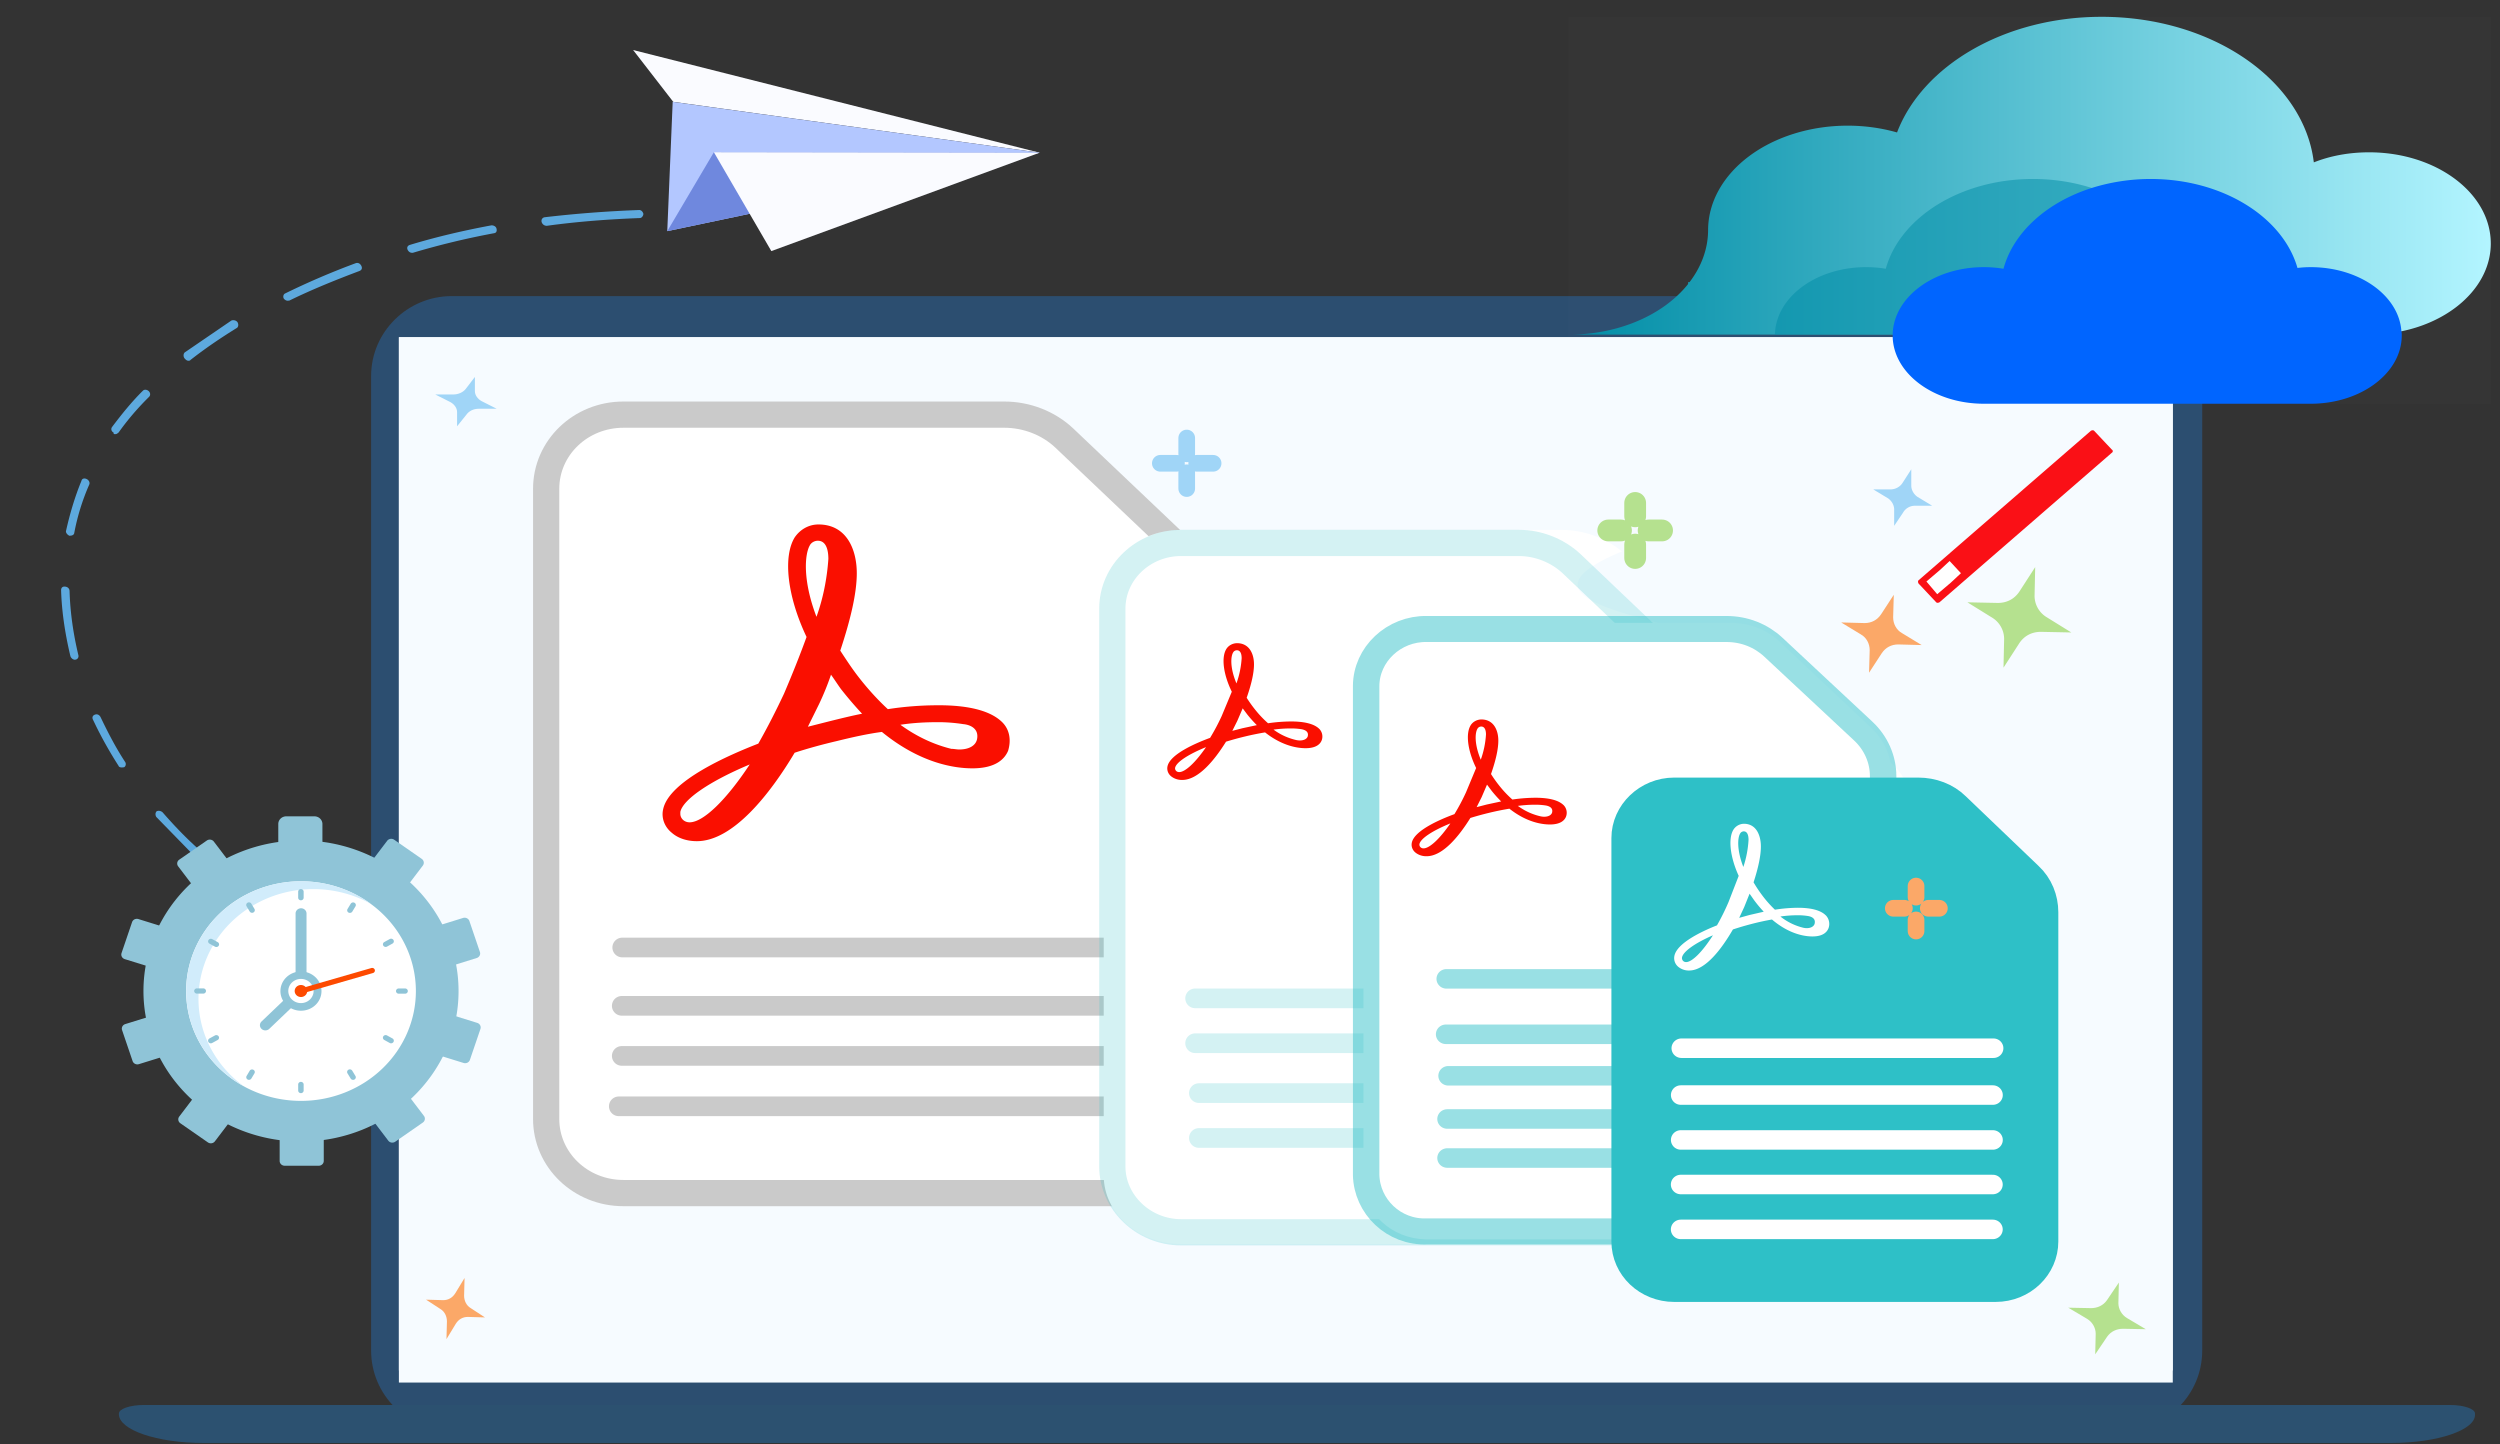 <svg xmlns="http://www.w3.org/2000/svg" width="450" height="260"><rect width="100%" height="100%" fill="#333333" stroke="none"/><style><![CDATA[.J{fill:#fff}.K{fill:none}.L{stroke-linecap:round}.M{stroke-width:3}.N{stroke-linejoin:round}.O{fill-rule:evenodd}.P{fill:#fa0f00}.Q{stroke-width:4.721}.R{stroke-width:3.54}]]></style><defs><clipPath id="A"><path d="M0 0h85.611v48H0z" class="J"/></clipPath><linearGradient id="B" x2="85.598" y1="19.747" y2="19.747" gradientUnits="userSpaceOnUse"><stop stop-color="#008da6" offset="0"/><stop stop-color="#b3f5ff" offset="1"/></linearGradient></defs><path d="M381.9 257.5H81.3c-8.1 0-14.5-6.5-14.5-14.4V67.7c0-8 6.6-14.4 14.5-14.4h300.6c8.1 0 14.5 6.5 14.5 14.4v175.4c0 8-6.5 14.4-14.5 14.4z" fill="#2c4e70"/><path d="M391.1 60.7H71.8v186h319.3z" fill="#f4f6fa"/><path d="M430.3 259.74H36.7c-8.5 0-15.3-2.36-15.3-5.192v-.118c0-.826 2-1.534 4.5-1.534H441c2.5 0 4.5.708 4.5 1.534v.118c.2 2.832-6.7 5.192-15.2 5.192z" fill="#2c5170"/><path d="M50.23 131.8l.114-1.465" fill="#ff8b00"/><path d="M71.8 60.7h319.3v188.16H71.8z" fill="#f6fbff"/><path d="m331.41 112.04 2.738-49.325 51.117 2.602-2.624 49.325z" fill="#ff13dc" fill-opacity="0"/><path d="M380.13 81.494l-31.034 26.925c-.228.113-.456.113-.57 0l-3.195-3.394c-.114-.226-.114-.453 0-.566l31.034-26.925c.228-.113.456-.113.57 0l3.195 3.394a.32.32 0 0 1 0 .566z" fill="#fa1016"/><path d="M340.95 94.654v-2.941c0-.792-.456-1.584-1.141-2.036l-2.624-1.584h3.081c.913 0 1.711-.453 2.168-1.131l1.597-2.489v2.941c0 .792.456 1.584 1.141 2.036l2.624 1.584h-3.081a2.45 2.45 0 0 0-2.168 1.244z" fill="#a0d5f7"/><path d="M336.43 121.09l.114-4.073c0-1.131-.57-2.263-1.597-2.828l-3.537-2.149 4.222.113c1.255 0 2.282-.566 2.966-1.584l2.282-3.507-.114 4.073c0 1.131.57 2.263 1.597 2.828l3.537 2.149-4.222-.113c-1.255 0-2.282.566-2.966 1.584z" fill="#fba868"/><path d="M360.63 120.18l.114-5.204a4.51 4.51 0 0 0-2.054-3.733l-4.564-2.828 5.477.113c1.597 0 2.966-.679 3.879-2.036l2.852-4.412-.114 5.204a4.51 4.51 0 0 0 2.054 3.733l4.564 2.828-5.477-.113c-1.597 0-2.966.679-3.879 2.036z" fill="#b5e18f"/><path d="m351.95 102.08-1.826 1.697-2.396 2.036" stroke="#fff" class="K M"/><path d="M80.365 241.04l.084-3.195c0-.888-.417-1.775-1.169-2.219l-2.588-1.686 3.089.089c.918 0 1.67-.444 2.171-1.243l1.67-2.751-.084 3.195c0 .888.417 1.775 1.169 2.219l2.588 1.686-3.089-.089c-.918 0-1.67.444-2.171 1.243z" fill="#fba868"/><path d="M377.14 243.78l.085-3.714c0-1.05-.596-2.099-1.532-2.664l-3.405-2.019 4.086.081c1.192 0 2.213-.484 2.894-1.453l2.128-3.149-.085 3.714c0 1.05.596 2.099 1.532 2.664l3.405 2.019-4.086-.081c-1.192 0-2.213.484-2.894 1.453z" fill="#b5e18f"/><path d="M82.275 76.734v-2.567c0-.691-.475-1.382-1.187-1.777l-2.731-1.382h3.206c.95 0 1.781-.395 2.256-.987l1.662-2.172v2.567c0 .691.475 1.382 1.187 1.777l2.731 1.382h-3.206c-.95 0-1.781.395-2.256 1.086z" fill="#a0d5f7"/><g class="J"><path d="M262.67 209.87v-79.367c0-5.151 4.283-9.248 9.636-9.365h47.108c2.855 0 5.472 1.054 7.376 3.044l14.156 13.696c2.022 1.99 3.093 4.565 3.093 7.258v64.734c0 5.151-4.283 9.248-9.636 9.365h-62.216c-5.353-.117-9.636-4.214-9.517-9.365z"/><path d="M98.31 201.41V87.98c0-7.375 6.186-13.345 13.918-13.345h68.521c4.045 0 7.97 1.522 10.825 4.214l20.58 19.549c2.974 2.809 4.52 6.555 4.52 10.418v92.594c0 7.375-6.305 13.345-13.918 13.345h-90.529c-7.732 0-13.918-5.97-13.918-13.345z" stroke="#cacaca" class="N Q"/></g><path d="M134.95 137.6c-4.164 6.321-8.327 10.418-10.825 10.418-.952 0-1.665-.702-1.665-1.522v-.351c.476-2.224 5.234-5.502 12.491-8.545zm20.223-9.131c-1.784.351-3.688.819-5.591 1.288l-4.164 1.054 2.022-4.097a48.92 48.92 0 0 0 2.141-5.268c.595.819 1.19 1.756 1.784 2.575a68.66 68.66 0 0 0 3.807 4.448zm-9.398-30.319c.238-.468.833-.819 1.428-.819 1.546 0 1.903 1.756 1.903 3.278-.238 3.512-.952 7.141-2.141 10.418-2.498-6.555-2.141-11.238-1.19-12.877zm30.097 34.884c-.238 1.171-1.428 1.873-3.212 1.873-.476 0-.952-.117-1.428-.117-3.331-.819-6.424-2.341-9.16-4.331 2.26-.351 4.52-.468 6.781-.468a29.4 29.4 0 0 1 4.52.351c1.309.117 2.855.819 2.498 2.692zm4.52-3.044c-2.022-1.99-5.829-3.044-11.42-3.044-3.093 0-6.186.234-9.16.702-1.903-1.756-3.688-3.746-5.234-5.736-1.19-1.522-2.26-3.161-3.331-4.799 1.903-5.736 2.974-10.418 2.974-13.93 0-4.214-1.784-8.78-6.9-8.78-1.784 0-3.331.936-4.283 2.341-2.141 3.512-1.309 10.652 2.141 17.91-1.19 3.278-2.498 6.555-4.045 10.184-1.428 3.044-2.974 6.087-4.639 9.014-5.115 1.99-16.06 6.672-17.13 11.823-.357 1.522.238 3.161 1.546 4.214 1.19 1.054 2.855 1.522 4.52 1.522 6.543 0 13.205-8.545 17.606-15.92 2.498-.819 5.115-1.522 7.613-2.107 2.855-.702 5.472-1.288 8.089-1.639 7.019 5.736 13.205 6.555 16.298 6.555 4.283 0 5.829-1.756 6.424-3.161.595-1.99.238-3.863-1.071-5.151z" class="O P"/><path d="M199.59 181.05h-87.674m87.674 9.014h-87.674m87.757-19.514H112m87.055 28.586h-87.674" stroke="#cacaca" class="K L R"/><path d="M215.95 133.9c-2.153 4.006-4.306 6.603-5.598 6.603-.492 0-.861-.445-.861-.965v-.223c.246-1.41 2.707-3.487 6.459-5.416zm10.458-5.787l-2.891.816-2.153.668L222.41 127l1.107-3.339.923 1.632 1.969 2.819zm-4.86-19.215c.123-.297.431-.519.738-.519.8 0 .984 1.113.984 2.077-.123 2.226-.492 4.526-1.107 6.603-1.292-4.155-1.107-7.123-.615-8.161zm15.564 22.109c-.123.742-.738 1.187-1.661 1.187-.246 0-.492-.074-.738-.074-1.723-.519-3.322-1.484-4.737-2.745 1.169-.223 2.338-.297 3.506-.297.8 0 1.538.074 2.338.223.677.074 1.476.519 1.292 1.706zm2.338-1.929c-1.046-1.261-3.014-1.929-5.906-1.929a25.09 25.09 0 0 0-4.737.445c-.984-1.113-1.907-2.374-2.707-3.635-.615-.965-1.169-2.003-1.723-3.042.984-3.635 1.538-6.603 1.538-8.829 0-2.671-.923-5.564-3.568-5.564-.923 0-1.723.594-2.215 1.484-1.107 2.226-.677 6.752 1.107 11.352-.615 2.077-1.292 4.155-2.092 6.455-.738 1.929-1.538 3.858-2.399 5.713-2.645 1.261-8.305 4.229-8.858 7.493-.185.965.123 2.003.8 2.671.615.668 1.476.965 2.338.965 3.383 0 6.828-5.416 9.105-10.09a41.01 41.01 0 0 1 3.937-1.335c1.476-.445 2.83-.816 4.183-1.039 3.629 3.635 6.828 4.155 8.428 4.155 2.215 0 3.014-1.113 3.322-2.003.308-1.261.123-2.448-.554-3.264z" class="O P"/><path d="M198.67 211.63V107.56c0-6.789 6.305-12.174 13.918-12.174h68.521c3.926 0 7.851 1.405 10.825 3.863-23.98 10.082 13.145 12.017 20.58 17.91 2.855 2.458 4.52 5.97 4.52 9.599v84.869c0 6.789-6.305 12.291-13.918 12.291h-90.529c-7.613 0-13.918-5.502-13.918-12.291z" class="J"/><g opacity=".21" stroke="#2ec0c7"><path d="M200.22 209.99V109.55c0-6.555 5.591-11.823 12.372-11.823h60.789c3.569 0 7.019 1.405 9.517 3.746l18.201 17.325c2.617 2.458 4.045 5.736 4.045 9.248v81.942c0 6.555-5.472 11.823-12.372 11.823h-80.179c-6.781 0-12.372-5.385-12.372-11.823z" class="J N Q"/><path d="M293.48 196.76h-77.681m77.681 8.077h-77.681m77.003-25.133h-77.681m77.681 8.077h-77.681" class="K L R"/></g><path d="M245.42 212.44v-89.785c0-5.853 4.996-10.652 11.182-10.535h55.078c3.212 0 6.305 1.171 8.684 3.395l16.416 15.452c2.379 2.224 3.688 5.151 3.688 8.311v73.28c0 5.853-4.996 10.652-11.182 10.535H256.72c-6.305-.117-11.301-4.799-11.301-10.652z" class="J"/><g transform="matrix(1.19 0 0 1.171 559.47 -7.862)"><g stroke="#2ec0c7"><g opacity=".49"><path d="M-263.5 187.3v-75.1c0-4.9 4.2-8.9 9.2-8.8h45.3c2.7 0 5.2 1 7.1 2.8l13.6 12.9c1.9 1.8 3 4.3 3 6.9v61.2c0 4.9-4.2 8.9-9.2 8.8h-59.8c-5 .2-9.1-3.8-9.2-8.7z" stroke-width="4" class="J N"/><path d="m-196.25 165.7h-55.2m55.57 6.38h-55.2m55.04 6.64h-55.2m55.2 6h-55.2m55.08-27.54h-55.2" class="K L M"/></g><path d="M-224.4 197.54v-62c0-4 3.4-7.3 7.5-7.3h36.9c2.2 0 4.3.8 5.8 2.3l11 10.7c1.6 1.5 2.4 3.6 2.4 5.7v50.6c0 4-3.3 7.3-7.5 7.3h-48.6c-4.1 0-7.5-3.2-7.5-7.3z" fill="#2ec0c7" stroke-width="4" class="N"/></g><path d="m-168.7 175.04h-47.2m47.2 6.9h-47.2m47.19 6.85h-47.2m47.2 6.9h-47.2m47.3-27.85h-47.2" stroke="#fff" class="K L M"/></g><g class="O"><path d="M217.09 134.48c-1.888 2.757-3.746 4.497-4.833 4.497-.218.005-.427-.08-.569-.232s-.202-.356-.164-.554c.206-.987 2.358-2.411 5.565-3.71zm9.076-3.939l-2.5.536-1.85.477.895-1.789.973-2.262.814 1.088a22.31 22.31 0 0 0 1.732 1.936zm-4.192-13.114c.129-.225.377-.37.653-.382.715 0 .87.78.87 1.435-.095 1.544-.409 3.069-.936 4.537-1.2-2.88-1.032-4.898-.585-5.59zm13.435 15.05c-.104.49-.663.807-1.431.807-.218-.001-.434-.025-.646-.073a10.97 10.97 0 0 1-4.098-1.879 22.36 22.36 0 0 1 3.031-.211 12.07 12.07 0 0 1 2.02.14c.606.116 1.292.418 1.121 1.216zm2.035-1.3c-.895-.87-2.606-1.313-5.086-1.313a29.56 29.56 0 0 0-4.109.323 19.17 19.17 0 0 1-2.366-2.503 22.79 22.79 0 0 1-1.481-2.086c.872-2.493 1.316-4.516 1.316-6.015 0-1.841-.805-3.811-3.064-3.811-.776.018-1.488.399-1.891 1.012-.962 1.499-.578 4.586.962 7.727l-1.834 4.403a37.78 37.78 0 0 1-2.074 3.901c-2.304.842-7.202 2.88-7.668 5.134-.143.666.113 1.352.669 1.796.556.436 1.267.666 1.996.645 2.95 0 5.891-3.702 7.873-6.888 1.129-.348 2.268-.66 3.416-.936 1.194-.289 2.398-.534 3.61-.734 3.123 2.472 5.901 2.844 7.292 2.844 1.912 0 2.627-.75 2.887-1.383a1.97 1.97 0 0 0-.447-2.121zm23.626 17.033c-1.888 2.757-3.746 4.497-4.833 4.497-.218.005-.427-.08-.569-.232s-.202-.356-.164-.554c.206-.987 2.358-2.411 5.565-3.71zm9.076-3.939l-2.5.536-1.85.477.895-1.789.973-2.262.814 1.088a22.31 22.31 0 0 0 1.732 1.936zm-4.192-13.114c.129-.225.377-.37.653-.382.715 0 .87.78.87 1.435-.095 1.544-.409 3.069-.936 4.537-1.2-2.88-1.033-4.898-.585-5.59zm13.435 15.05c-.104.49-.663.807-1.431.807-.218-.001-.434-.025-.646-.073a10.97 10.97 0 0 1-4.098-1.879 22.36 22.36 0 0 1 3.031-.211 12.07 12.07 0 0 1 2.02.14c.606.116 1.292.418 1.121 1.216zm2.035-1.3c-.895-.87-2.606-1.313-5.086-1.313a29.56 29.56 0 0 0-4.109.323 19.17 19.17 0 0 1-2.366-2.503 22.79 22.79 0 0 1-1.481-2.086c.872-2.493 1.316-4.516 1.316-6.015 0-1.841-.805-3.811-3.064-3.811-.776.018-1.488.399-1.891 1.012-.962 1.499-.578 4.586.962 7.727l-1.834 4.403a37.78 37.78 0 0 1-2.074 3.901c-2.304.842-7.202 2.88-7.668 5.134-.143.666.113 1.352.669 1.796.556.436 1.267.666 1.996.645 2.95 0 5.891-3.702 7.873-6.888 1.129-.348 2.268-.66 3.417-.936 1.194-.289 2.398-.534 3.61-.734 3.123 2.472 5.9 2.844 7.292 2.844 1.912 0 2.627-.75 2.887-1.383a1.97 1.97 0 0 0-.447-2.121z" class="P"/><path d="M308.33 168.35c-1.888 2.958-3.746 4.825-4.833 4.825a.73.73 0 0 1-.569-.249c-.142-.164-.202-.382-.164-.595.206-1.059 2.358-2.587 5.565-3.98zm9.076-4.226l-2.5.575-1.85.512.895-1.92.973-2.427.814 1.167c.537.725 1.115 1.418 1.732 2.077zm-4.192-14.07a.78.78 0 0 1 .653-.41c.715 0 .87.837.87 1.54a18.72 18.72 0 0 1-.936 4.868c-1.2-3.09-1.032-5.255-.585-5.998zm13.435 16.148c-.104.526-.663.866-1.431.866a2.81 2.81 0 0 1-.646-.078 10.64 10.64 0 0 1-4.098-2.016c1.003-.149 2.016-.225 3.031-.226a11.24 11.24 0 0 1 2.02.15c.606.125 1.292.448 1.121 1.304zm2.035-1.395c-.895-.933-2.606-1.409-5.086-1.409a27.58 27.58 0 0 0-4.109.347 20.05 20.05 0 0 1-2.366-2.686 24.52 24.52 0 0 1-1.481-2.238c.872-2.675 1.316-4.845 1.316-6.454 0-1.976-.805-4.089-3.064-4.089-.776.019-1.488.429-1.891 1.086-.962 1.609-.578 4.92.962 8.29l-1.834 4.724c-.612 1.432-1.305 2.829-2.074 4.185-2.304.903-7.202 3.09-7.668 5.509-.143.715.113 1.45.669 1.927.556.467 1.267.714 1.996.692 2.95 0 5.891-3.972 7.873-7.391 1.129-.374 2.268-.709 3.416-1.004 1.194-.31 2.398-.573 3.61-.787 3.123 2.652 5.9 3.051 7.292 3.051 1.912 0 2.627-.805 2.887-1.484.289-.782.117-1.658-.447-2.275z" class="J"/></g><path d="m344.89 159.49v2m0 4.1v2m4.2-4.1h-2m-4.3 0h-2" stroke="#fba868" class="K L M"/><path d="M35.6 154.11c.111-.013.332-.039.413-.162.273-.258.267-.711-.152-1.002-2.384-2.1-4.605-4.446-6.575-6.707-.309-.304-.781-.362-1.083-.213-.273.258-.267.711-.069 1.027l6.745 6.914c.25.084.501.168.722.142zm-13.491-15.979l.221-.026c.303-.149.407-.614.209-.93-1.726-2.63-3.15-5.408-4.434-8.09-.228-.426-.618-.607-1.031-.446s-.547.517-.319.943c1.313 2.791 2.848 5.557 4.603 8.297.058.22.42.291.751.252zm-8.581-19.385c.209-.018.388-.121.496-.283s.134-.371.073-.576c-.912-3.858-1.464-7.644-1.573-11.482-.006-.452-.315-.756-.787-.814s-.745.2-.739.653c.109 3.838.719 7.844 1.661 11.812.117.439.537.73.868.691zm-.7-22.344c.221-.026.524-.174.547-.517a40.17 40.17 0 0 1 2.704-8.697c.134-.355-.094-.782-.484-.963s-.833-.129-.937.336c-1.179 2.856-2.078 5.906-2.756 8.93-.134.355.205.769.595.95zm8.027-18.267c.221-.026.303-.149.495-.284 1.576-2.223 3.402-4.362 5.478-6.416.273-.258.267-.711-.042-1.014s-.781-.362-1.054-.103c-2.077 2.055-3.873 4.303-5.56 6.539a.65.65 0 0 0 .263.989c-.023.342.198.317.42.291zm13.14-13.201c.111-.013.221-.026.303-.149 2.548-1.997 5.347-3.909 8.286-5.725.303-.149.407-.614.179-1.04-.198-.317-.699-.485-1.113-.323l-8.396 5.738c-.273.258-.267.711-.069 1.027.338.414.589.498.81.472zm17.882-10.81l.221-.026c3.934-1.932 8.259-3.683 12.612-5.324.413-.162.547-.517.319-.943s-.618-.607-1.031-.446c-4.464 1.654-8.76 3.515-12.694 5.447-.303.149-.407.614-.209.93.169.207.449.401.781.362zm22.455-8.626a141.96 141.96 0 0 1 14.577-3.515c.442-.052.576-.407.459-.846s-.618-.607-.95-.569c-4.89.911-9.833 2.055-14.687 3.528-.413.162-.547.517-.319.943.198.317.478.51.921.459zm40.881-6.248c.332-.039.576-.407.599-.75-.117-.439-.426-.743-.868-.691-5.648.207-11.348.646-16.879 1.292-.277.032-.493.209-.568.463s.003.547.205.769.496.338.773.306c5.391-.743 11.091-1.182 16.739-1.389z" fill="#5da9de"/><path d="m187.13 27.485-73.168-18.481 7.219 9.326z" fill="#fafbff"/><path d="m187.13 27.485-66.046-9.155-0.976 23.273z" fill="#b3c7ff"/><path d="M120.11 41.603l67.022-14.118-58.632-.086z" fill="#6f88de"/><path d="M138.84 45.197l48.291-17.711-58.632-.086z" fill="#fafbff"/><g transform="matrix(1.711 0 0 1.635 21.85 146.94)"><g fill="#8fc4d7"><path d="M17.349 0h2.957a.84.84 0 0 1 .596.247c.158.158.247.373.247.596v7.169c0 .466-.378.844-.844.844H17.35c-.466 0-.844-.378-.844-.844V.843A.84.84 0 0 1 17.349 0zM14.31 9.09c.171.235.119.565-.116.736l-2.9 2.108c-.236.171-.565.119-.736-.117L5.973 5.505a.53.53 0 0 1-.096-.392.52.52 0 0 1 .212-.344l2.9-2.107a.53.53 0 0 1 .736.116zm-5.1 4.63a.53.53 0 0 1 .338.664L8.44 17.793a.53.53 0 0 1-.262.307c-.124.064-.27.075-.403.031L.354 15.72a.53.53 0 0 1-.338-.664l1.108-3.409a.53.53 0 0 1 .666-.338zm-1.38 6.74c.133-.043.278-.032.402.032a.53.53 0 0 1 .262.307l1.108 3.409a.53.53 0 0 1-.338.665l-7.421 2.41c-.133.043-.277.032-.401-.031s-.219-.173-.262-.306L.072 23.535c-.09-.277.061-.574.338-.664zm2.84 6.28a.53.53 0 0 1 .736-.116l2.9 2.107c.235.171.287.501.116.736L9.836 35.78c-.082.113-.205.189-.343.211s-.279-.012-.392-.094l-2.9-2.108a.53.53 0 0 1-.116-.736zm5.98 3.4a.53.53 0 0 1 .528-.528h3.584a.53.53 0 0 1 .373.155c.099.099.154.233.154.373v7.8a.53.53 0 0 1-.527.527h-3.584a.53.53 0 0 1-.528-.527zm6.84-.75a.53.53 0 0 1 .116-.737l2.9-2.106a.53.53 0 0 1 .736.118l4.585 6.312c.171.235.119.565-.116.736l-2.9 2.108c-.235.171-.565.119-.736-.116zm5.09-4.65a.53.53 0 0 1-.339-.664l1.108-3.411a.53.53 0 0 1 .664-.337l7.422 2.411a.53.53 0 0 1 .339.664l-1.11 3.41c-.043.133-.137.244-.262.307a.53.53 0 0 1-.402.032z"/><path d="M29.96 18.01a.53.53 0 0 1-.402-.031c-.124-.063-.219-.174-.262-.307l-1.109-3.411c-.043-.133-.032-.277.031-.401s.173-.219.306-.262l7.42-2.411a.53.53 0 0 1 .666.337l1.108 3.411c.043.133.032.278-.032.402a.53.53 0 0 1-.307.262zm-2.83-6.28a.53.53 0 0 1-.737.118l-2.9-2.109c-.113-.082-.189-.206-.21-.343a.53.53 0 0 1 .094-.392l4.584-6.312a.53.53 0 0 1 .737-.117l2.9 2.108a.53.53 0 0 1 .116.737z"/><path d="M35.471 19.23c-.001 9.154-7.422 16.573-16.576 16.573A16.58 16.58 0 0 1 2.321 19.229 16.58 16.58 0 0 1 18.894 2.653 16.58 16.58 0 0 1 35.471 19.23z"/><path d="M34.441 19.24c-.001 8.582-6.958 15.538-15.539 15.538S3.363 27.821 3.363 19.239 10.319 3.701 18.901 3.7s15.54 6.957 15.54 15.54z"/></g><path d="M30.981 19.24a12.09 12.09 0 0 1-12.087 12.087A12.09 12.09 0 0 1 6.807 19.241 12.09 12.09 0 0 1 18.893 7.153c3.206 0 6.28 1.273 8.547 3.54s3.541 5.341 3.541 8.547z" class="J"/><path d="M8.111 20.1c-.001-4.318 2.302-8.309 6.042-10.469s8.348-2.159 12.087.001C22.661 6.897 17.858 6.38 13.779 8.29S7.02 14.219 6.828 18.719s2.133 8.734 6.034 10.985A12.07 12.07 0 0 1 8.111 20.1z" fill="#d1ecfb"/><g fill="#8fc4d7"><path d="m21.051 19.24a2.16 2.16 0 1 1-2.159-2.159 2.16 2.16 0 0 1 2.159 2.159z"/><path d="M18.901 19.816c-.153 0-.3-.06-.408-.168a.57.57 0 0 1-.168-.408v-8.566c.013-.309.267-.552.576-.552s.563.243.575.552v8.566c0 .153-.06.3-.168.408a.57.57 0 0 1-.408.168zm5.136-9.186a.3.3 0 0 1-.144-.038c-.136-.081-.18-.257-.1-.393l.333-.576a.29.29 0 0 1 .501-.002c.052.089.051.2-.001.289l-.332.576c-.051.089-.146.144-.249.144zM13.424 29.011c-.103 0-.198-.055-.249-.143a.29.29 0 0 1-.001-.288l.329-.578a.29.29 0 0 1 .387-.098c.134.076.184.245.113.383l-.329.577a.29.29 0 0 1-.251.146zm14.949-4.021a.29.29 0 0 1-.144-.039l-.573-.33a.29.29 0 0 1-.105-.393.29.29 0 0 1 .393-.107l.572.33c.114.065.169.198.135.324a.29.29 0 0 1-.279.214zM9.99 14.387a.29.29 0 0 1-.143-.038l-.577-.331a.29.29 0 0 1-.146-.249c-.001-.103.054-.199.143-.25s.199-.052.289-.001l.577.331c.113.065.169.197.135.323a.29.29 0 0 1-.277.215zm3.758-3.767a.29.29 0 0 1-.25-.144l-.329-.576a.29.29 0 0 1 .107-.392.29.29 0 0 1 .393.106l.329.576c.038.066.048.145.028.219s-.069.136-.135.174a.28.28 0 0 1-.143.038zM24.37 29.011a.29.29 0 0 1-.249-.143l-.336-.577a.29.29 0 0 1 .25-.435.29.29 0 0 1 .25.146l.336.578c.081.136.036.312-.1.393a.28.28 0 0 1-.144.039zM9.41 24.99c-.131 0-.245-.088-.278-.214a.29.29 0 0 1 .135-.324l.577-.33a.29.29 0 0 1 .392.107.29.29 0 0 1-.106.393l-.577.33a.29.29 0 0 1-.143.038z"/><path d="M27.803 14.377c-.131 0-.245-.087-.279-.214s.022-.26.135-.324l.573-.331a.29.29 0 0 1 .393.107.29.29 0 0 1-.105.393l-.572.331a.29.29 0 0 1-.144.039zm-19.191 5.14h-.665c-.159 0-.288-.129-.288-.288s.129-.288.288-.288h.665c.159 0 .288.129.288.288s-.129.288-.288.288zm20.566.009c-.159 0-.288-.129-.288-.288s.129-.288.288-.288h.667c.159 0 .288.129.288.288s-.129.288-.288.288zm-10.292 10.95c-.076 0-.15-.031-.203-.085s-.084-.128-.084-.204v-.667c.001-.159.129-.287.288-.287.076 0 .15.031.203.085s.084.128.084.204v.667c-.001.159-.129.287-.288.287zm0-21.231a.29.29 0 0 1-.204-.084c-.054-.054-.084-.127-.084-.204v-.662c0-.159.129-.288.288-.288s.288.129.288.288v.662a.29.29 0 0 1-.084.204c-.054.054-.127.084-.204.084zm-3.735 14.323c-.233.001-.444-.14-.533-.355s-.039-.464.126-.628l3.6-3.6c.143-.155.36-.219.564-.167s.364.212.416.416-.012.421-.167.564l-3.6 3.6a.57.57 0 0 1-.407.168z"/></g><path d="M20.221 19.23a1.331 1.331 0 1 1-.39-.941 1.33 1.33 0 0 1 .39.942z" class="J"/><g fill="#fd4a00"><path d="M19.551 19.23a.66.66 0 1 1-.194-.466.66.66 0 0 1 .194.466z"/><path d="M18.899 19.523c-.142-.001-.262-.106-.282-.246a.29.29 0 0 1 .199-.317l7.471-2.256c.1-.035.211-.012.289.059s.111.18.085.283-.106.183-.208.209l-7.471 2.256c-.027.008-.055.012-.083.012z"/></g></g><g class="K L"><path d="M294.33 90.528v2.41m0 5.09v2.41m4.844-4.956h-2.422m-4.973 0h-2.295" stroke="#b5e18f" stroke-width="3.92"/><path d="M213.61 78.842v2.844m0 3.412v2.844m4.75-4.55h-2.956m-3.642 0h-2.903" stroke="#a0d5f7" class="M"/></g><g transform="matrix(1.939 0 0 1.452 282.34 3.026)" clip-path="url(#A)"><path d="M0 0h85.611v48H0z" fill-opacity=".01" class="J"/><path d="M85.611 28.098c0-6.24-5.06-11.3-11.3-11.3-1.855 0-3.609.439-5.127 1.248C68.273 7.927 59.806 0 49.485 0c-9.04 0-16.63 6.072-18.991 14.336-1.417-.54-2.968-.843-4.587-.843a12.96 12.96 0 0 0-12.953 12.953 13.04 13.04 0 0 1-1.72 6.443h-.135v.236A12.88 12.88 0 0 1 0 39.399h47.663a16.59 16.59 0 0 0 1.822.101c.608 0 1.214-.034 1.822-.101h23.747v-.034c5.869-.371 10.558-5.262 10.558-11.266z" fill="url(#B)"/><path d="M57.951 31.033a7.38 7.38 0 0 0-1.214.101c-1.349-6.308-6.949-11.03-13.628-11.03-6.746 0-12.346 4.79-13.661 11.131-.607-.135-1.214-.202-1.822-.202-4.655 0-8.399 3.744-8.467 8.366h28.503a16.59 16.59 0 0 0 1.822.101 16.5 16.5 0 0 0 1.822-.101h15.145c-.067-4.621-3.845-8.365-8.5-8.365z" fill="#008da6" opacity=".5"/><path d="M68.88 31.033a7.38 7.38 0 0 0-1.214.101c-1.349-6.308-6.949-11.03-13.628-11.03-1.923 0-3.778.405-5.465 1.113-4.149 1.754-7.286 5.498-8.197 10.018-.607-.135-1.214-.202-1.822-.202-4.655 0-8.399 3.744-8.467 8.365v.101c0 4.689 3.812 8.467 8.467 8.467H68.88c4.689 0 8.467-3.812 8.467-8.467 0-.169 0-.371-.034-.54-.236-4.419-3.913-7.927-8.433-7.927z" fill="#0065ff"/></g></svg>